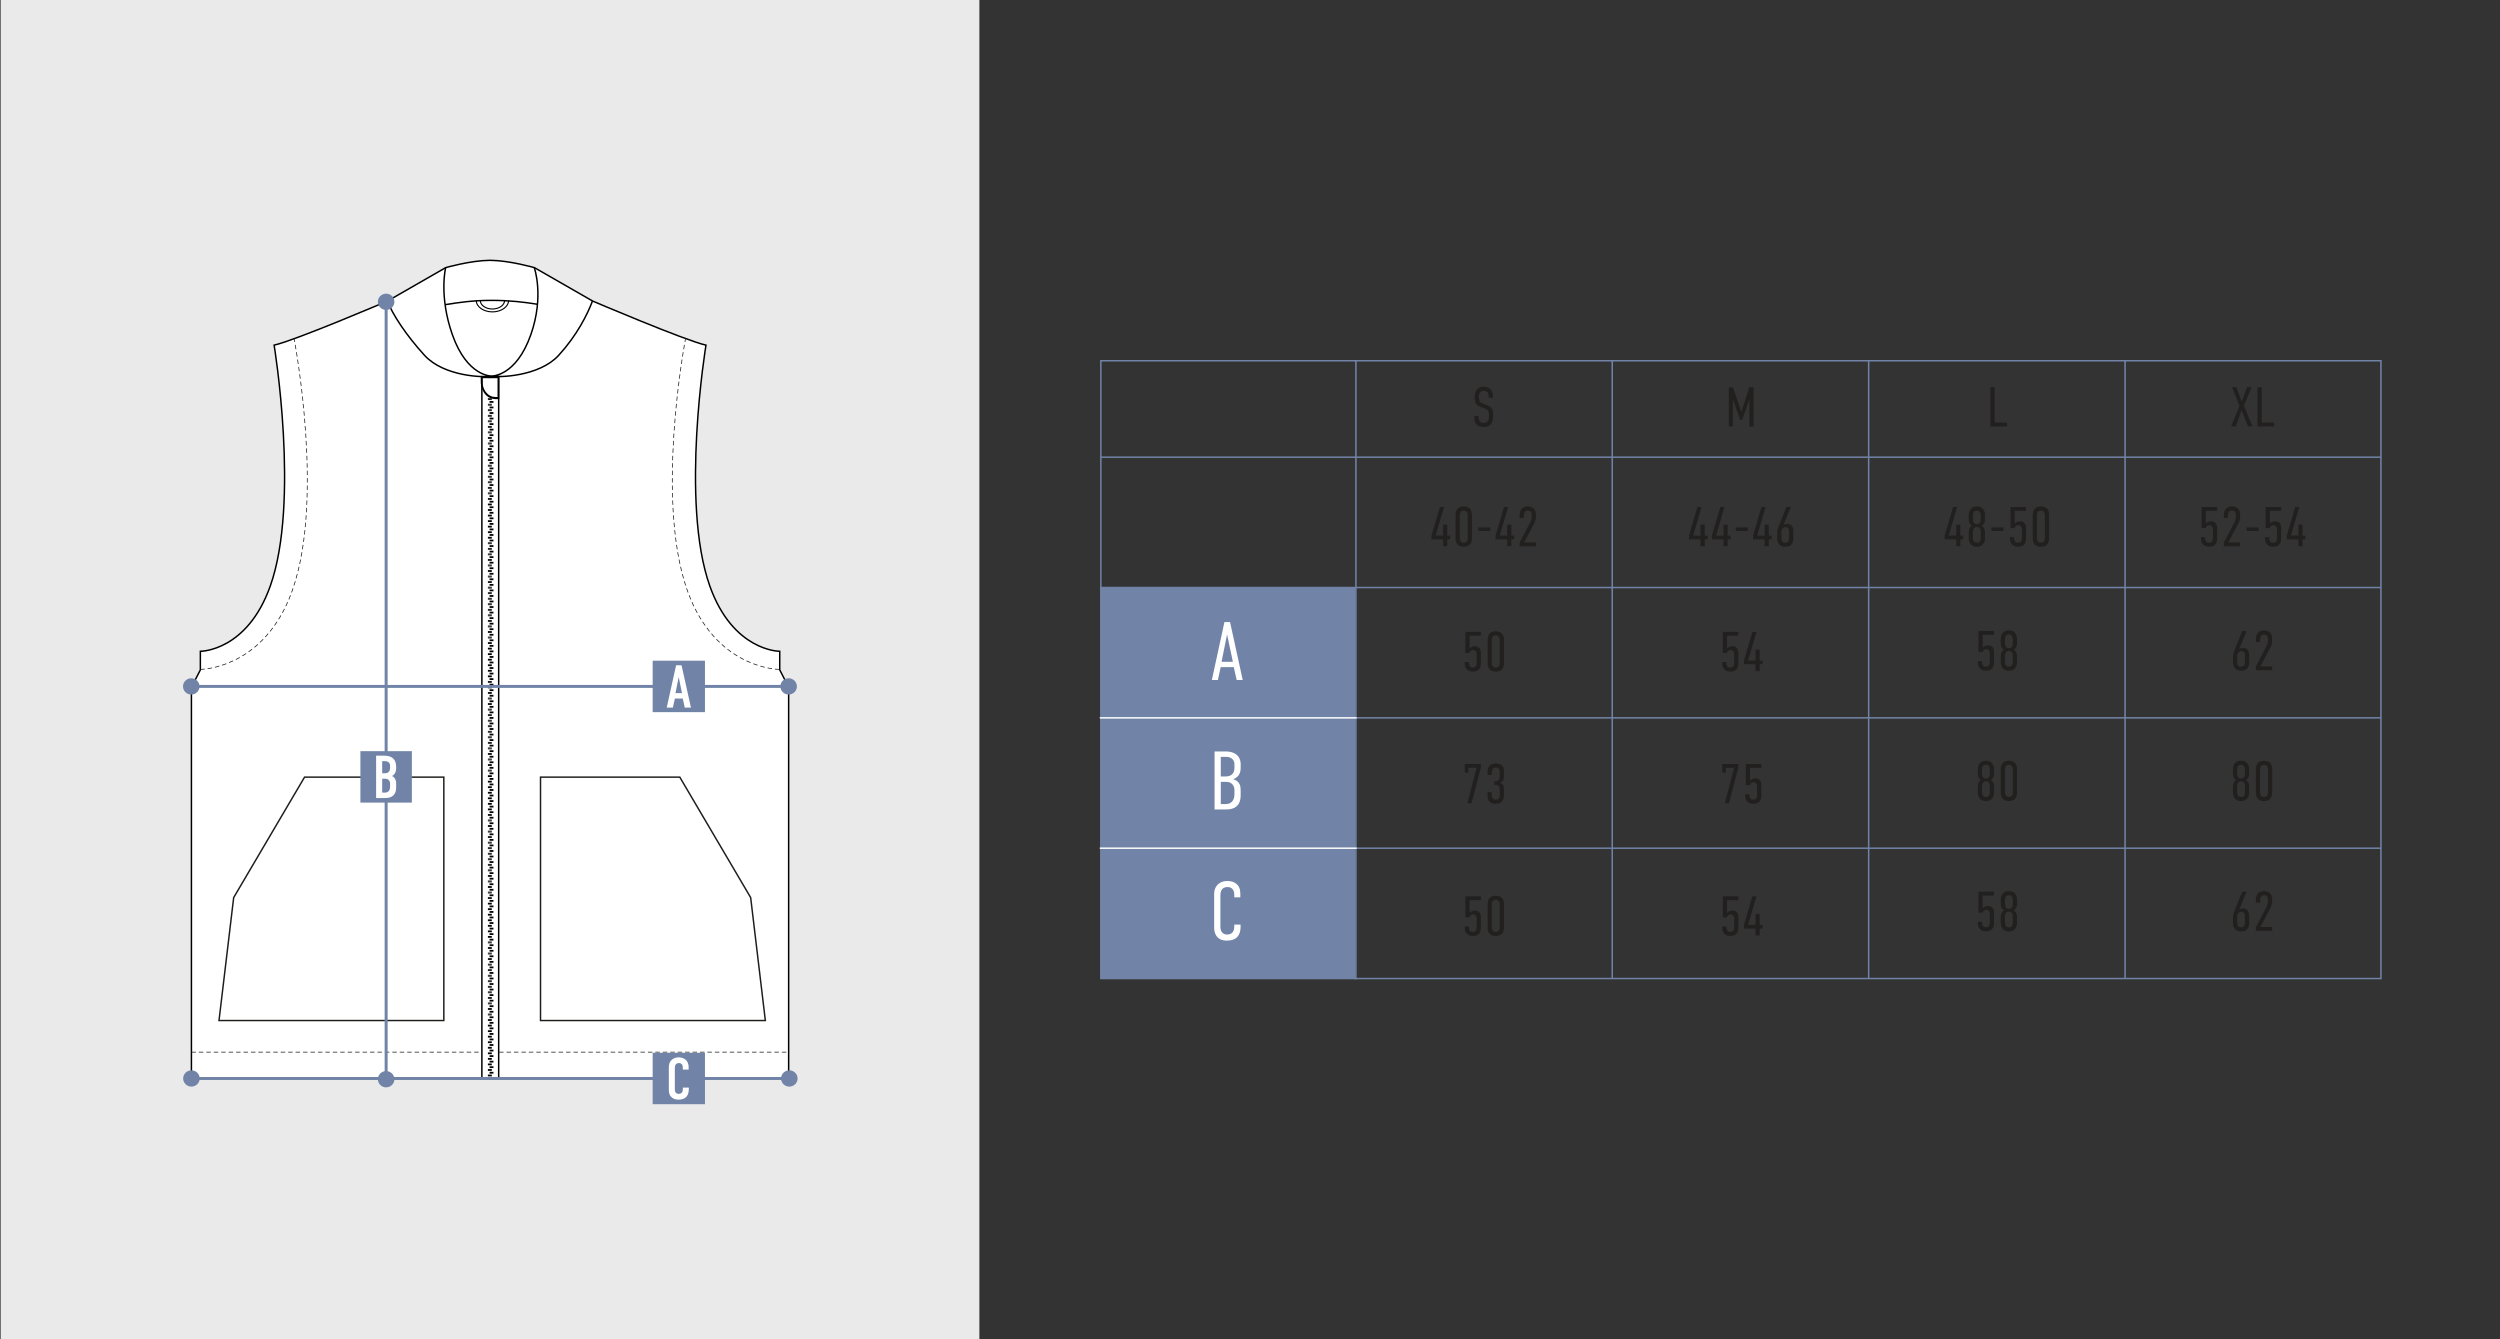 <?xml version="1.0" encoding="UTF-8"?> <svg xmlns="http://www.w3.org/2000/svg" id="_Слой_1" data-name="Слой_1" version="1.1" viewBox="0 0 1680 900"><rect x="0" y="0" width="1680" height="900" fill="#333333" stroke="none"/><defs><style> .st0 { fill: #221f1f; } .st1, .st2, .st3 { stroke: #000; } .st1, .st2, .st3, .st4, .st5, .st6, .st7 { stroke-miterlimit: 10; } .st1, .st2, .st8, .st4, .st5, .st6, .st7 { fill: none; } .st2 { stroke-width: .75px; } .st9, .st3 { fill: #fff; } .st8 { stroke: #fff; stroke-linejoin: round; } .st4, .st6 { stroke: #1d1d1b; } .st5, .st7 { stroke: #7184a8; } .st6 { stroke-dasharray: 3 2; stroke-width: .5px; } .st10 { fill: #7184a8; } .st11 { fill: #eaeaea; } .st7 { stroke-width: 2px; } </style></defs><rect class="st11" x=".45" y="-.17" width="657.69" height="900"></rect><g><g><path class="st3" d="M529.97,461.82v262.91H128.64v-262.91l6-11.65v-12.5c.45,0,31.42-.16,46.97-43.82,20.05-56.33,2.6-161.91,2.6-161.91,14.39-3.25,76.14-29.62,76.14-29.62l39.13-22.46s16.64-4.81,29.83-4.93c13.19.12,29.83,4.93,29.83,4.93l39.13,22.46s61.75,26.37,76.14,29.62c0,0-17.46,105.58,2.6,161.91,15.54,43.66,46.51,43.82,46.97,43.82v12.5l6,11.65Z"></path><path class="st3" d="M398.03,202.86c.04-.08.07-.15.1-.23.04-.09.08-.17.11-.26,0-.02,0-.03.02-.05"></path></g><path class="st6" d="M134.56,449.83c.58,0,39.95-.17,59.71-47.4,25.48-60.93,3.31-175.14,3.31-175.14"></path><path class="st6" d="M523.75,449.83c-.58,0-39.95-.17-59.71-47.4-25.48-60.93-3.31-175.14-3.31-175.14"></path><path class="st1" d="M299.47,179.86s-4.67,18.94,4.53,45.07c10.01,28.4,26.51,27.8,26.51,27.8-4.87,1.11-32.08.46-45.25-13.97-12.43-13.61-21.55-27.61-24.92-36.45"></path><path class="st1" d="M358.99,179.73s6.92,19.06-2.28,45.2c-10.01,28.4-26.51,27.8-26.51,27.8,4.49,1.02,32.08.46,45.25-13.97,12.43-13.61,19.32-27.61,22.69-36.45"></path><g><path class="st2" d="M341.77,201.89c0,4.25-4.86,7.7-10.86,7.7s-10.86-3.45-10.86-7.7"></path><path class="st2" d="M339.1,201.85c0,3.21-3.67,5.81-8.19,5.81s-8.19-2.6-8.19-5.81"></path></g><path class="st1" d="M299.11,204.75c8.99-1.5,18.89-2.9,31.06-2.9,12.19,0,22.15,1.15,31.15,2.65"></path><g><rect class="st1" x="323.82" y="253.1" width="11.29" height="471.63"></rect><path d="M332.35,254.11c-.15.03-.33.03-.48.03.81,0,1.65-.03,2.48-.03h-2ZM332.51,252.71c-1.01,0-2.06.03-3.1.03s-2.13-.03-3.21-.03c-1.05-.03-2.09-.05-3.14-.08v4.18c0,.11,0,.24.02.34,0,.24.02.48.04.71.09,1.06.31,2.06.64,2.99v.05c.15.45.31.85.51,1.24.29.61.59,1.16.94,1.69.15.21.29.42.46.63.22.29.46.58.72.85.2.24.42.45.66.63.15.16.33.32.53.45.18.13.37.26.57.4.2.13.4.26.61.37.18.11.35.19.53.26.29.16.57.26.88.34.35.13.7.21,1.08.29.48.11.99.16,1.52.16h2.77v-15.59c-1.01.03-2.02.05-3.03.08ZM334.35,266.77h-1.58c-.51,0-1.01-.05-1.49-.16-.92-.19-1.8-.58-2.61-1.08-.4-.26-.75-.56-1.1-.92-2-1.85-3.29-4.78-3.29-8.06v-2.43c.86.03,1.74.03,2.59.03h.15c.55.03,1.12.03,1.65.03h.75c.61,0,1.23,0,1.87-.03.18.03.37,0,.57,0h.02c.81,0,1.65-.03,2.48-.03v12.66Z"></path><g><rect x="327.87" y="267.62" width="2.63" height=".6"></rect><rect x="327.87" y="268.22" width="2.63" height=".6"></rect><rect x="327.87" y="271.35" width="2.63" height=".6"></rect><rect x="328.97" y="269.49" width="2.63" height="1.2"></rect><rect x="327.87" y="271.95" width="2.63" height=".6"></rect><rect x="327.87" y="275.07" width="2.63" height=".6"></rect><rect x="328.97" y="273.21" width="2.63" height="1.2"></rect><rect x="327.87" y="275.67" width="2.63" height=".6"></rect><rect x="327.87" y="278.8" width="2.63" height=".6"></rect><rect x="328.97" y="276.94" width="2.63" height="1.2"></rect><rect x="327.87" y="279.4" width="2.63" height=".6"></rect><rect x="327.87" y="282.52" width="2.63" height=".6"></rect><rect x="328.97" y="280.66" width="2.63" height="1.2"></rect><rect x="327.87" y="283.12" width="2.63" height=".6"></rect><rect x="327.87" y="286.25" width="2.63" height=".6"></rect><rect x="328.97" y="284.39" width="2.63" height="1.2"></rect><rect x="327.87" y="286.85" width="2.63" height=".6"></rect><rect x="327.87" y="289.97" width="2.63" height=".6"></rect><rect x="328.97" y="288.11" width="2.63" height="1.2"></rect><rect x="327.87" y="290.57" width="2.63" height=".6"></rect><rect x="328.97" y="291.84" width="2.63" height="1.2"></rect><rect x="327.87" y="293.7" width="2.63" height=".6"></rect><rect x="327.87" y="294.3" width="2.63" height=".6"></rect><rect x="327.87" y="297.43" width="2.63" height=".6"></rect><rect x="328.97" y="295.57" width="2.63" height="1.2"></rect><rect x="327.87" y="298.03" width="2.63" height=".6"></rect><rect x="327.87" y="301.15" width="2.63" height=".6"></rect><rect x="328.97" y="299.29" width="2.63" height="1.2"></rect><rect x="327.87" y="301.75" width="2.63" height=".6"></rect><rect x="327.87" y="304.88" width="2.63" height=".6"></rect><rect x="328.97" y="303.02" width="2.63" height="1.2"></rect><rect x="327.87" y="305.48" width="2.63" height=".6"></rect><rect x="327.87" y="308.6" width="2.63" height=".6"></rect><rect x="328.97" y="306.74" width="2.63" height="1.2"></rect><rect x="327.87" y="309.2" width="2.63" height=".6"></rect><rect x="327.87" y="312.33" width="2.63" height=".6"></rect><rect x="328.97" y="310.47" width="2.63" height="1.2"></rect><rect x="327.87" y="312.93" width="2.63" height=".6"></rect><rect x="327.87" y="316.05" width="2.63" height=".6"></rect><rect x="328.97" y="314.19" width="2.63" height="1.2"></rect><rect x="327.87" y="316.65" width="2.63" height=".6"></rect><rect x="327.87" y="319.78" width="2.63" height=".6"></rect><rect x="328.97" y="317.92" width="2.63" height="1.2"></rect><rect x="327.87" y="320.38" width="2.63" height=".6"></rect><rect x="327.87" y="323.5" width="2.63" height=".6"></rect><rect x="328.97" y="321.64" width="2.63" height="1.2"></rect><rect x="327.87" y="324.1" width="2.63" height=".6"></rect><rect x="327.87" y="327.23" width="2.63" height=".6"></rect><rect x="328.97" y="325.37" width="2.63" height="1.2"></rect><rect x="327.87" y="327.83" width="2.63" height=".6"></rect><rect x="327.87" y="330.95" width="2.63" height=".6"></rect><rect x="328.97" y="329.09" width="2.63" height="1.2"></rect><rect x="327.87" y="331.55" width="2.63" height=".6"></rect><rect x="327.87" y="334.68" width="2.63" height=".6"></rect><rect x="328.97" y="332.82" width="2.63" height="1.2"></rect><rect x="327.87" y="335.28" width="2.63" height=".6"></rect><rect x="328.97" y="336.54" width="2.63" height="1.2"></rect><polygon points="327.87 338.4 327.87 339 327.87 339 327.87 339.61 330.5 339.61 330.5 339 330.5 339 330.5 338.4 327.87 338.4"></polygon><rect x="328.97" y="340.27" width="2.63" height="1.2"></rect><polygon points="327.87 342.13 327.87 342.73 327.87 343.33 330.5 343.33 330.5 342.73 330.5 342.13 327.87 342.13"></polygon><rect x="328.97" y="343.99" width="2.63" height="1.2"></rect><polygon points="327.87 345.86 327.87 346.46 327.87 346.46 327.87 347.06 330.5 347.06 330.5 346.46 330.5 346.46 330.5 345.86 327.87 345.86"></polygon><rect x="328.97" y="347.72" width="2.63" height="1.2"></rect><polygon points="327.87 349.58 327.87 350.18 327.87 350.78 330.5 350.78 330.5 350.18 330.5 349.58 327.87 349.58"></polygon><rect x="328.97" y="351.45" width="2.63" height="1.2"></rect><polygon points="327.87 353.31 327.87 353.91 327.87 354.51 330.5 354.51 330.5 353.91 330.5 353.31 327.87 353.31"></polygon><rect x="328.97" y="355.17" width="2.63" height="1.2"></rect><polygon points="327.87 357.03 327.87 357.63 327.87 358.23 330.5 358.23 330.5 357.63 330.5 357.03 327.87 357.03"></polygon><rect x="328.97" y="358.9" width="2.63" height="1.2"></rect><polygon points="327.87 360.76 327.87 361.36 327.87 361.96 330.5 361.96 330.5 361.36 330.5 360.76 327.87 360.76"></polygon></g><g><rect x="327.87" y="364.48" width="2.63" height=".6"></rect><rect x="328.97" y="362.62" width="2.63" height="1.2"></rect><rect x="327.87" y="365.08" width="2.63" height=".6"></rect><rect x="327.87" y="368.21" width="2.63" height=".6"></rect><rect x="328.97" y="366.35" width="2.63" height="1.2"></rect><rect x="327.87" y="368.81" width="2.63" height=".6"></rect><rect x="327.87" y="371.94" width="2.63" height=".6"></rect><rect x="328.97" y="370.08" width="2.63" height="1.2"></rect><rect x="327.87" y="372.54" width="2.63" height=".6"></rect><rect x="327.87" y="375.66" width="2.63" height=".6"></rect><rect x="328.97" y="373.8" width="2.63" height="1.2"></rect><rect x="327.87" y="376.26" width="2.63" height=".6"></rect><rect x="327.87" y="379.39" width="2.63" height=".6"></rect><rect x="328.97" y="377.52" width="2.63" height="1.2"></rect><rect x="327.87" y="379.99" width="2.63" height=".6"></rect><rect x="327.87" y="383.11" width="2.63" height=".6"></rect><rect x="328.97" y="381.25" width="2.63" height="1.2"></rect><rect x="327.87" y="383.71" width="2.63" height=".6"></rect><rect x="328.97" y="384.98" width="2.63" height="1.2"></rect><rect x="327.87" y="386.84" width="2.63" height=".6"></rect><rect x="327.87" y="387.44" width="2.63" height=".6"></rect><rect x="327.87" y="390.56" width="2.63" height=".6"></rect><rect x="328.97" y="388.7" width="2.63" height="1.2"></rect><rect x="327.87" y="391.16" width="2.63" height=".6"></rect><rect x="327.87" y="394.29" width="2.63" height=".6"></rect><rect x="328.97" y="392.43" width="2.63" height="1.2"></rect><rect x="327.87" y="394.89" width="2.63" height=".6"></rect><rect x="327.87" y="398.01" width="2.63" height=".6"></rect><rect x="328.97" y="396.15" width="2.63" height="1.2"></rect><rect x="327.87" y="398.62" width="2.63" height=".6"></rect><rect x="327.87" y="401.74" width="2.63" height=".6"></rect><rect x="328.97" y="399.88" width="2.63" height="1.2"></rect><rect x="327.87" y="402.34" width="2.63" height=".6"></rect><rect x="327.87" y="405.47" width="2.63" height=".6"></rect><rect x="328.97" y="403.6" width="2.63" height="1.2"></rect><rect x="327.87" y="406.07" width="2.63" height=".6"></rect><rect x="327.87" y="409.19" width="2.63" height=".6"></rect><rect x="328.97" y="407.33" width="2.63" height="1.2"></rect><rect x="327.87" y="409.79" width="2.63" height=".6"></rect><rect x="327.87" y="412.91" width="2.63" height=".6"></rect><rect x="328.97" y="411.05" width="2.63" height="1.2"></rect><rect x="327.87" y="413.52" width="2.63" height=".6"></rect><rect x="327.87" y="416.64" width="2.63" height=".6"></rect><rect x="328.97" y="414.78" width="2.63" height="1.2"></rect><rect x="327.87" y="417.24" width="2.63" height=".6"></rect><rect x="327.87" y="420.37" width="2.63" height=".6"></rect><rect x="328.97" y="418.51" width="2.63" height="1.2"></rect><rect x="327.87" y="420.97" width="2.63" height=".6"></rect><rect x="327.87" y="424.09" width="2.63" height=".6"></rect><rect x="328.97" y="422.23" width="2.63" height="1.2"></rect><rect x="327.87" y="424.69" width="2.63" height=".6"></rect><rect x="327.87" y="427.82" width="2.63" height=".6"></rect><rect x="328.97" y="425.96" width="2.63" height="1.2"></rect><rect x="327.87" y="428.42" width="2.63" height=".6"></rect><rect x="328.97" y="429.68" width="2.63" height="1.2"></rect><polygon points="327.87 431.54 327.87 432.14 327.87 432.14 327.87 432.74 330.5 432.74 330.5 432.14 330.5 432.14 330.5 431.54 327.87 431.54"></polygon><rect x="328.97" y="433.41" width="2.63" height="1.2"></rect><polygon points="327.87 435.27 327.87 435.87 327.87 436.47 330.5 436.47 330.5 435.87 330.5 435.27 327.87 435.27"></polygon><rect x="328.97" y="437.13" width="2.63" height="1.2"></rect><polygon points="327.87 438.99 327.87 439.59 327.87 439.59 327.87 440.19 330.5 440.19 330.5 439.59 330.5 439.59 330.5 438.99 327.87 438.99"></polygon><rect x="328.97" y="440.86" width="2.63" height="1.2"></rect><polygon points="327.87 442.72 327.87 443.32 327.87 443.92 330.5 443.92 330.5 443.32 330.5 442.72 327.87 442.72"></polygon><rect x="328.97" y="444.59" width="2.63" height="1.2"></rect><polygon points="327.87 446.45 327.87 447.05 327.87 447.65 330.5 447.65 330.5 447.05 330.5 446.45 327.87 446.45"></polygon><rect x="328.97" y="448.31" width="2.63" height="1.2"></rect><polygon points="327.87 450.17 327.87 450.77 327.87 451.37 330.5 451.37 330.5 450.77 330.5 450.17 327.87 450.17"></polygon><rect x="328.97" y="452.04" width="2.63" height="1.2"></rect><polygon points="327.87 453.9 327.87 454.5 327.87 455.1 330.5 455.1 330.5 454.5 330.5 453.9 327.87 453.9"></polygon></g><g><rect x="327.87" y="457.62" width="2.63" height=".6"></rect><rect x="328.97" y="455.76" width="2.63" height="1.2"></rect><rect x="327.87" y="458.22" width="2.63" height=".6"></rect><rect x="327.87" y="461.35" width="2.63" height=".6"></rect><rect x="328.97" y="459.49" width="2.63" height="1.2"></rect><rect x="327.87" y="461.95" width="2.63" height=".6"></rect><rect x="327.87" y="465.07" width="2.63" height=".6"></rect><rect x="328.97" y="463.21" width="2.63" height="1.2"></rect><rect x="327.87" y="465.67" width="2.63" height=".6"></rect><rect x="327.87" y="468.8" width="2.63" height=".6"></rect><rect x="328.97" y="466.94" width="2.63" height="1.2"></rect><rect x="327.87" y="469.4" width="2.63" height=".6"></rect><rect x="327.87" y="472.52" width="2.63" height=".6"></rect><rect x="328.97" y="470.66" width="2.63" height="1.2"></rect><rect x="327.87" y="473.12" width="2.63" height=".6"></rect><rect x="328.97" y="474.39" width="2.63" height="1.2"></rect><rect x="327.87" y="476.25" width="2.63" height=".6"></rect><rect x="327.87" y="476.85" width="2.63" height=".6"></rect><rect x="327.87" y="479.98" width="2.63" height=".6"></rect><rect x="328.97" y="478.12" width="2.63" height="1.2"></rect><rect x="327.87" y="480.58" width="2.63" height=".6"></rect><rect x="327.87" y="483.7" width="2.63" height=".6"></rect><rect x="328.97" y="481.84" width="2.63" height="1.2"></rect><rect x="327.87" y="484.3" width="2.63" height=".6"></rect><rect x="327.87" y="487.43" width="2.63" height=".6"></rect><rect x="328.97" y="485.57" width="2.63" height="1.2"></rect><rect x="327.87" y="488.03" width="2.63" height=".6"></rect><rect x="327.87" y="491.15" width="2.63" height=".6"></rect><rect x="328.97" y="489.29" width="2.63" height="1.2"></rect><rect x="327.87" y="491.75" width="2.63" height=".6"></rect><rect x="327.87" y="494.88" width="2.63" height=".6"></rect><rect x="328.97" y="493.02" width="2.63" height="1.2"></rect><rect x="327.87" y="495.48" width="2.63" height=".6"></rect><rect x="327.87" y="498.6" width="2.63" height=".6"></rect><rect x="328.97" y="496.74" width="2.63" height="1.2"></rect><rect x="327.87" y="499.2" width="2.63" height=".6"></rect><rect x="327.87" y="502.33" width="2.63" height=".6"></rect><rect x="328.97" y="500.47" width="2.63" height="1.2"></rect><rect x="327.87" y="502.93" width="2.63" height=".6"></rect><rect x="327.87" y="506.05" width="2.63" height=".6"></rect><rect x="328.97" y="504.19" width="2.63" height="1.2"></rect><rect x="327.87" y="506.65" width="2.63" height=".6"></rect><rect x="327.87" y="509.78" width="2.63" height=".6"></rect><rect x="328.97" y="507.92" width="2.63" height="1.2"></rect><rect x="327.87" y="510.38" width="2.63" height=".6"></rect><rect x="327.87" y="513.5" width="2.63" height=".6"></rect><rect x="328.97" y="511.64" width="2.63" height="1.2"></rect><rect x="327.87" y="514.1" width="2.63" height=".6"></rect><rect x="327.87" y="517.23" width="2.63" height=".6"></rect><rect x="328.97" y="515.37" width="2.63" height="1.2"></rect><rect x="327.87" y="517.83" width="2.63" height=".6"></rect><rect x="328.97" y="519.09" width="2.63" height="1.2"></rect><polygon points="327.87 520.95 327.87 521.55 327.87 521.55 327.87 522.15 330.5 522.15 330.5 521.55 330.5 521.55 330.5 520.95 327.87 520.95"></polygon><rect x="328.97" y="522.82" width="2.63" height="1.2"></rect><polygon points="327.87 524.68 327.87 525.28 327.87 525.88 330.5 525.88 330.5 525.28 330.5 524.68 327.87 524.68"></polygon><rect x="328.97" y="526.54" width="2.63" height="1.2"></rect><polygon points="327.87 528.4 327.87 529 327.87 529 327.87 529.6 330.5 529.6 330.5 529 330.5 529 330.5 528.4 327.87 528.4"></polygon><rect x="328.97" y="530.27" width="2.63" height="1.2"></rect><polygon points="327.87 532.13 327.87 532.73 327.87 533.33 330.5 533.33 330.5 532.73 330.5 532.13 327.87 532.13"></polygon><rect x="328.97" y="534" width="2.63" height="1.2"></rect><polygon points="327.87 535.86 327.87 536.46 327.87 537.06 330.5 537.06 330.5 536.46 330.5 535.86 327.87 535.86"></polygon><rect x="328.97" y="537.72" width="2.63" height="1.2"></rect><polygon points="327.87 539.58 327.87 540.18 327.87 540.78 330.5 540.78 330.5 540.18 330.5 539.58 327.87 539.58"></polygon><rect x="328.97" y="541.45" width="2.63" height="1.2"></rect><polygon points="327.87 543.31 327.87 543.91 327.87 544.51 330.5 544.51 330.5 543.91 330.5 543.31 327.87 543.31"></polygon></g><g><rect x="327.87" y="547.03" width="2.63" height=".6"></rect><rect x="328.97" y="545.17" width="2.63" height="1.2"></rect><rect x="327.87" y="547.63" width="2.63" height=".6"></rect><rect x="327.87" y="550.76" width="2.63" height=".6"></rect><rect x="328.97" y="548.9" width="2.63" height="1.2"></rect><rect x="327.87" y="551.36" width="2.63" height=".6"></rect><rect x="327.87" y="554.48" width="2.63" height=".6"></rect><rect x="328.97" y="552.62" width="2.63" height="1.2"></rect><rect x="327.87" y="555.08" width="2.63" height=".6"></rect><rect x="327.87" y="558.21" width="2.63" height=".6"></rect><rect x="328.97" y="556.35" width="2.63" height="1.2"></rect><rect x="327.87" y="558.81" width="2.63" height=".6"></rect><rect x="328.97" y="560.07" width="2.63" height="1.2"></rect><rect x="327.87" y="561.94" width="2.63" height=".6"></rect><rect x="327.87" y="562.54" width="2.63" height=".6"></rect><rect x="327.87" y="565.66" width="2.63" height=".6"></rect><rect x="328.97" y="563.8" width="2.63" height="1.2"></rect><rect x="327.87" y="566.26" width="2.63" height=".6"></rect><rect x="327.87" y="569.39" width="2.63" height=".6"></rect><rect x="328.97" y="567.53" width="2.63" height="1.2"></rect><rect x="327.87" y="569.99" width="2.63" height=".6"></rect><rect x="327.87" y="573.11" width="2.63" height=".6"></rect><rect x="328.97" y="571.25" width="2.63" height="1.2"></rect><rect x="327.87" y="573.71" width="2.63" height=".6"></rect><rect x="327.87" y="576.84" width="2.63" height=".6"></rect><rect x="328.97" y="574.98" width="2.63" height="1.2"></rect><rect x="327.87" y="577.44" width="2.63" height=".6"></rect><rect x="327.87" y="580.56" width="2.63" height=".6"></rect><rect x="328.97" y="578.7" width="2.63" height="1.2"></rect><rect x="327.87" y="581.16" width="2.63" height=".6"></rect><rect x="327.87" y="584.29" width="2.63" height=".6"></rect><rect x="328.97" y="582.43" width="2.63" height="1.2"></rect><rect x="327.87" y="584.89" width="2.63" height=".6"></rect><rect x="327.87" y="588.01" width="2.63" height=".6"></rect><rect x="328.97" y="586.15" width="2.63" height="1.2"></rect><rect x="327.87" y="588.61" width="2.63" height=".6"></rect><rect x="327.87" y="591.74" width="2.63" height=".6"></rect><rect x="328.97" y="589.88" width="2.63" height="1.2"></rect><rect x="327.87" y="592.34" width="2.63" height=".6"></rect><rect x="327.87" y="595.46" width="2.63" height=".6"></rect><rect x="328.97" y="593.6" width="2.63" height="1.2"></rect><rect x="327.87" y="596.06" width="2.63" height=".6"></rect><rect x="327.87" y="599.19" width="2.63" height=".6"></rect><rect x="328.97" y="597.33" width="2.63" height="1.2"></rect><rect x="327.87" y="599.79" width="2.63" height=".6"></rect><rect x="327.87" y="602.91" width="2.63" height=".6"></rect><rect x="328.97" y="601.05" width="2.63" height="1.2"></rect><rect x="327.87" y="603.51" width="2.63" height=".6"></rect><rect x="328.97" y="604.78" width="2.63" height="1.2"></rect><polygon points="327.87 606.64 327.87 607.24 327.87 607.24 327.87 607.84 330.5 607.84 330.5 607.24 330.5 607.24 330.5 606.64 327.87 606.64"></polygon><rect x="328.97" y="608.5" width="2.63" height="1.2"></rect><polygon points="327.87 610.36 327.87 610.97 327.87 611.57 330.5 611.57 330.5 610.97 330.5 610.36 327.87 610.36"></polygon><rect x="328.97" y="612.23" width="2.63" height="1.2"></rect><polygon points="327.87 614.09 327.87 614.69 327.87 614.69 327.87 615.29 330.5 615.29 330.5 614.69 330.5 614.69 330.5 614.09 327.87 614.09"></polygon><rect x="328.97" y="615.95" width="2.63" height="1.2"></rect><polygon points="327.87 617.82 327.87 618.42 327.87 619.02 330.5 619.02 330.5 618.42 330.5 617.82 327.87 617.82"></polygon><rect x="328.97" y="619.68" width="2.63" height="1.2"></rect><polygon points="327.87 621.54 327.87 622.14 327.87 622.74 330.5 622.74 330.5 622.14 330.5 621.54 327.87 621.54"></polygon><rect x="328.97" y="623.41" width="2.63" height="1.2"></rect><polygon points="327.87 625.27 327.87 625.87 327.87 626.47 330.5 626.47 330.5 625.87 330.5 625.27 327.87 625.27"></polygon><rect x="328.97" y="627.13" width="2.63" height="1.2"></rect><polygon points="327.87 628.99 327.87 629.59 327.87 630.19 330.5 630.19 330.5 629.59 330.5 628.99 327.87 628.99"></polygon></g><g><rect x="327.87" y="632.72" width="2.63" height=".6"></rect><rect x="328.97" y="630.86" width="2.63" height="1.2"></rect><rect x="327.87" y="633.32" width="2.63" height=".6"></rect><rect x="327.87" y="636.44" width="2.63" height=".6"></rect><rect x="328.97" y="634.58" width="2.63" height="1.2"></rect><rect x="327.87" y="637.04" width="2.63" height=".6"></rect><rect x="327.87" y="640.17" width="2.63" height=".6"></rect><rect x="328.97" y="638.31" width="2.63" height="1.2"></rect><rect x="327.87" y="640.77" width="2.63" height=".6"></rect><rect x="328.97" y="642.03" width="2.63" height="1.2"></rect><rect x="327.87" y="643.9" width="2.63" height=".6"></rect><rect x="327.87" y="644.5" width="2.63" height=".6"></rect><rect x="327.87" y="647.62" width="2.63" height=".6"></rect><rect x="328.97" y="645.76" width="2.63" height="1.2"></rect><rect x="327.87" y="648.22" width="2.63" height=".6"></rect><rect x="327.87" y="651.35" width="2.63" height=".6"></rect><rect x="328.97" y="649.49" width="2.63" height="1.2"></rect><rect x="327.87" y="651.95" width="2.63" height=".6"></rect><rect x="327.87" y="655.07" width="2.63" height=".6"></rect><rect x="328.97" y="653.21" width="2.63" height="1.2"></rect><rect x="327.87" y="655.67" width="2.63" height=".6"></rect><rect x="327.87" y="658.8" width="2.63" height=".6"></rect><rect x="328.97" y="656.94" width="2.63" height="1.2"></rect><rect x="327.87" y="659.4" width="2.63" height=".6"></rect><rect x="327.87" y="662.52" width="2.63" height=".6"></rect><rect x="328.97" y="660.66" width="2.63" height="1.2"></rect><rect x="327.87" y="663.12" width="2.63" height=".6"></rect><rect x="327.87" y="666.25" width="2.63" height=".6"></rect><rect x="328.97" y="664.39" width="2.63" height="1.2"></rect><rect x="327.87" y="666.85" width="2.63" height=".6"></rect><rect x="327.87" y="669.97" width="2.63" height=".6"></rect><rect x="328.97" y="668.11" width="2.63" height="1.2"></rect><rect x="327.87" y="670.58" width="2.63" height=".6"></rect><rect x="327.87" y="673.7" width="2.63" height=".6"></rect><rect x="328.97" y="671.84" width="2.63" height="1.2"></rect><rect x="327.87" y="674.3" width="2.63" height=".6"></rect><rect x="327.87" y="677.42" width="2.63" height=".6"></rect><rect x="328.97" y="675.56" width="2.63" height="1.2"></rect><rect x="327.87" y="678.02" width="2.63" height=".6"></rect><rect x="327.87" y="681.15" width="2.63" height=".6"></rect><rect x="328.97" y="679.29" width="2.63" height="1.2"></rect><rect x="327.87" y="681.75" width="2.63" height=".6"></rect><rect x="327.87" y="684.87" width="2.63" height=".6"></rect><rect x="328.97" y="683.01" width="2.63" height="1.2"></rect><rect x="327.87" y="685.48" width="2.63" height=".6"></rect><rect x="328.97" y="686.74" width="2.63" height="1.2"></rect><polygon points="327.87 688.6 327.87 689.2 327.87 689.2 327.87 689.8 330.5 689.8 330.5 689.2 330.5 689.2 330.5 688.6 327.87 688.6"></polygon><rect x="328.97" y="690.46" width="2.63" height="1.2"></rect><polygon points="327.87 692.33 327.87 692.93 327.87 693.53 330.5 693.53 330.5 692.93 330.5 692.33 327.87 692.33"></polygon><rect x="328.97" y="694.19" width="2.63" height="1.2"></rect><polygon points="327.87 696.05 327.87 696.65 327.87 696.65 327.87 697.25 330.5 697.25 330.5 696.65 330.5 696.65 330.5 696.05 327.87 696.05"></polygon><rect x="328.97" y="697.91" width="2.63" height="1.2"></rect><polygon points="327.87 699.78 327.87 700.38 327.87 700.98 330.5 700.98 330.5 700.38 330.5 699.78 327.87 699.78"></polygon><rect x="328.97" y="701.64" width="2.63" height="1.2"></rect><polygon points="327.87 703.5 327.87 704.1 327.87 704.7 330.5 704.7 330.5 704.1 330.5 703.5 327.87 703.5"></polygon><rect x="328.97" y="705.37" width="2.63" height="1.2"></rect><polygon points="327.87 707.23 327.87 707.83 327.87 708.43 330.5 708.43 330.5 707.83 330.5 707.23 327.87 707.23"></polygon><rect x="328.97" y="709.09" width="2.63" height="1.2"></rect><polygon points="327.87 710.95 327.87 711.55 327.87 712.15 330.5 712.15 330.5 711.55 330.5 710.95 327.87 710.95"></polygon></g><g><rect x="328.97" y="712.82" width="2.63" height="1.2"></rect><polygon points="327.87 714.68 327.87 715.28 327.87 715.88 330.5 715.88 330.5 715.28 330.5 714.68 327.87 714.68"></polygon><rect x="328.97" y="716.54" width="2.63" height="1.2"></rect><polygon points="327.87 718.41 327.87 719.01 327.87 719.01 327.87 719.61 330.5 719.61 330.5 719.01 330.5 719.01 330.5 718.41 327.87 718.41"></polygon><rect x="328.97" y="720.27" width="2.63" height="1.2"></rect><polygon points="327.87 722.13 327.87 722.73 327.87 723.33 330.5 723.33 330.5 722.73 330.5 722.13 327.87 722.13"></polygon></g></g><polygon class="st4" points="363.23 522.23 456.82 522.23 504.45 603.17 514.31 685.8 363.23 685.8 363.23 522.23"></polygon><polygon class="st4" points="298.25 522.23 204.66 522.23 157.03 603.17 147.17 685.8 298.25 685.8 298.25 522.23"></polygon><line class="st6" x1="128.64" y1="707.04" x2="323.56" y2="707.04"></line><line class="st6" x1="335.39" y1="707.04" x2="529.97" y2="707.04"></line></g><line class="st7" x1="128.92" y1="461.27" x2="527.38" y2="461.27"></line><ellipse class="st10" cx="529.96" cy="461.27" rx="5.56" ry="5.47"></ellipse><ellipse class="st10" cx="128.53" cy="461.27" rx="5.56" ry="5.47"></ellipse><g><rect class="st10" x="438.59" y="443.99" width="35.15" height="34.57"></rect><path class="st9" d="M460.17,475.5l-1.36-6.1h-5.29l-1.36,6.1h-4.13l6.32-28.45h3.64l6.32,28.45h-4.13ZM456.08,454.97l-2.15,10.81h4.38l-2.23-10.81Z"></path></g><line class="st7" x1="259.48" y1="722.69" x2="259.48" y2="206.16"></line><g><rect class="st10" x="242.19" y="504.78" width="34.58" height="34.57"></rect><path class="st9" d="M258.24,507.84c1.22,0,3.58.12,5.37,1.38,2.56,1.83,2.6,4.88,2.6,6.55,0,1.87-.16,3.17-1.22,4.43-.53.65-1.14,1.06-1.54,1.3,1.1.49,1.59,1.18,1.95,1.79.81,1.42.81,2.19.81,3.58v2.15c0,1.18,0,4.11-2.44,5.93-.89.69-2.4,1.34-4.84,1.34h-6.18v-28.46h5.49ZM256.82,519.63h1.95c1.38,0,2.2-.57,2.6-1.06.49-.57.77-1.55.77-2.44v-1.75c0-.73-.33-1.46-.77-1.95-.49-.49-1.3-.93-2.64-.93h-1.91v8.13ZM256.82,532.64h1.83c.61,0,1.91-.08,2.76-1.26.69-.93.73-2.4.73-2.89v-1.34c0-1.38-.2-2.36-1.1-3.13-.65-.53-1.26-.73-2.15-.73h-2.07v9.35Z"></path></g><ellipse class="st10" cx="259.48" cy="202.81" rx="5.56" ry="5.47"></ellipse><ellipse class="st10" cx="259.48" cy="725.24" rx="5.56" ry="5.47"></ellipse><line class="st7" x1="128.64" y1="724.73" x2="530.42" y2="724.73"></line><ellipse class="st10" cx="530.42" cy="724.73" rx="5.56" ry="5.47"></ellipse><ellipse class="st10" cx="128.64" cy="724.73" rx="5.56" ry="5.47"></ellipse><g><rect class="st10" x="438.59" y="707.45" width="35.15" height="34.57"></rect><path class="st9" d="M458.86,717.18c0-.55-.16-1.3-.52-1.82-.2-.28-.8-.99-2.09-.99-1.05,0-1.69.43-2.09.91-.64.79-.68,1.78-.68,2.73v13.63c0,.91,0,1.74.52,2.45.28.4.92.99,2.05.99.88,0,1.77-.32,2.25-.95.2-.27.56-.91.56-2.25v-.99h4.02v1.15c0,2.73-.97,4.31-1.69,5.06-.84.91-2.49,1.86-5.26,1.86s-4.18-1.07-5.06-2.09c-1.45-1.66-1.41-3.56-1.41-4.98v-14.34c0-1.82.24-3.87,2.05-5.41,1.25-1.11,3.1-1.62,4.58-1.62,1.69,0,3.66.63,4.86,1.78,1,.99,1.81,2.65,1.81,4.59v1.9h-3.9v-1.58Z"></path></g><polyline class="st5" points="910.11 242.43 1600 242.43 1600 657.58 910.11 657.58"></polyline><rect class="st5" x="739.77" y="242.42" width="171.41" height="415.16"></rect><line class="st5" x1="739.77" y1="307.23" x2="1600" y2="307.23"></line><line class="st5" x1="739.29" y1="394.81" x2="1599.9" y2="394.81"></line><line class="st5" x1="910.32" y1="482.4" x2="1600" y2="482.4"></line><line class="st5" x1="910.32" y1="569.99" x2="1600" y2="569.99"></line><line class="st5" x1="1255.74" y1="657.58" x2="1255.74" y2="242.43"></line><line class="st5" x1="1083.43" y1="657.58" x2="1083.43" y2="242.43"></line><line class="st5" x1="1428.05" y1="657.58" x2="1428.05" y2="242.42"></line><path class="st0" d="M1340.42,260.23v23.74h8.32v2.6h-11.14v-26.34h2.82Z"></path><g><path class="st0" d="M1502.88,260.22l3.54,9.67,3.57-9.67h3.09l-5.19,12.38,5.79,13.96h-3.01l-4.29-10.95-3.95,10.95h-3.12l5.64-13.92-5.04-12.42h2.97Z"></path><path class="st0" d="M1519.89,260.22v23.74h8.32v2.6h-11.14v-26.34h2.82Z"></path></g><g><path class="st0" d="M1315.21,340.71l-5.61,19.19h4.97v-7.3h2.82v7.34h1.88v2.48h-1.88v4.63h-2.82v-4.63h-7.79v-2.48l5.68-19.23h2.75Z"></path><path class="st0" d="M1333.91,349.14c0,1.32-.19,2.82-2.11,4.18,1.84,1.17,2.11,3.01,2.11,4.4v3.95c0,.68-.04,5.76-5.46,5.76s-5.46-5.08-5.46-5.76v-3.95c0-1.39.26-3.24,2.11-4.4-1.92-1.35-2.11-2.86-2.11-4.18v-3.05c0-.68.04-5.76,5.46-5.76s5.46,5.08,5.46,5.76v3.05ZM1328.46,352.27c2.48,0,2.63-2.33,2.63-3.57v-2.07c0-1.2-.15-3.54-2.63-3.54s-2.63,2.33-2.63,3.54v2.07c0,1.24.15,3.57,2.63,3.57ZM1328.46,364.68c2.48,0,2.63-2.33,2.63-3.54v-3.42c0-1.2-.15-3.57-2.63-3.57s-2.63,2.37-2.63,3.57v3.42c0,1.2.15,3.54,2.63,3.54Z"></path><path class="st0" d="M1346.3,354.41v2.41h-8.05v-2.41h8.05Z"></path><path class="st0" d="M1361.5,340.71v2.6h-7.6v8.58c1.35-1.35,2.56-1.58,3.65-1.58,2.3,0,3.95,1.5,3.95,4.25v7.41c0,1.77-.49,5.46-5.34,5.46-4.4,0-5.49-3.31-5.49-5.23v-1.24h2.82v.75c0,1.13.41,2.97,2.56,2.97,2.48,0,2.63-2.18,2.63-2.97v-5.95c0-1.2-.53-2.86-2.41-2.86-1.02,0-1.99.53-2.48,1.99h-2.71v-14.19h10.42Z"></path><path class="st0" d="M1377,361.86c0,1.99-.68,5.57-5.49,5.57s-5.49-3.57-5.49-5.57v-15.96c0-1.99.68-5.57,5.49-5.57s5.49,3.57,5.49,5.57v15.96ZM1374.18,346.28c0-1.47-.6-3.2-2.67-3.2s-2.67,1.73-2.67,3.2v15.2c0,1.47.6,3.2,2.67,3.2s2.67-1.73,2.67-3.2v-15.2Z"></path></g><g><path class="st0" d="M1489.9,340.71v2.6h-7.6v8.58c1.35-1.35,2.56-1.58,3.65-1.58,2.3,0,3.95,1.5,3.95,4.25v7.41c0,1.77-.49,5.46-5.34,5.46-4.4,0-5.49-3.31-5.49-5.23v-1.24h2.82v.75c0,1.13.41,2.97,2.56,2.97,2.48,0,2.63-2.18,2.63-2.97v-5.95c0-1.2-.53-2.86-2.41-2.86-1.02,0-1.99.53-2.48,1.99h-2.71v-14.19h10.42Z"></path><path class="st0" d="M1494.41,346.25c0-5.27,3.65-5.91,5.53-5.91,3.31,0,5.42,1.99,5.42,5.46v1.77c0,1.39-.6,3.2-1.13,4.18l-6.77,12.72h7.9v2.6h-10.95v-2.48l6.85-13.09c.83-1.58,1.28-2.82,1.28-4.63v-.6c0-1.69-.56-3.16-2.67-3.16-2.45,0-2.63,2.18-2.63,3.69v1.32h-2.82v-1.84Z"></path><path class="st0" d="M1517.74,354.41v2.41h-8.05v-2.41h8.05Z"></path><path class="st0" d="M1532.94,340.71v2.6h-7.6v8.58c1.35-1.35,2.56-1.58,3.65-1.58,2.3,0,3.95,1.5,3.95,4.25v7.41c0,1.77-.49,5.46-5.34,5.46-4.4,0-5.49-3.31-5.49-5.23v-1.24h2.82v.75c0,1.13.41,2.97,2.56,2.97,2.48,0,2.63-2.18,2.63-2.97v-5.95c0-1.2-.53-2.86-2.41-2.86-1.02,0-1.99.53-2.48,1.99h-2.71v-14.19h10.42Z"></path><path class="st0" d="M1545.14,340.71l-5.61,19.19h4.97v-7.3h2.82v7.34h1.88v2.48h-1.88v4.63h-2.82v-4.63h-7.79v-2.48l5.68-19.23h2.75Z"></path></g><g><path class="st0" d="M1339.97,424.01v2.6h-7.6v8.58c1.36-1.35,2.56-1.58,3.65-1.58,2.29,0,3.95,1.5,3.95,4.25v7.41c0,1.77-.49,5.46-5.34,5.46-4.4,0-5.49-3.31-5.49-5.23v-1.24h2.82v.75c0,1.13.41,2.97,2.56,2.97,2.48,0,2.63-2.18,2.63-2.97v-5.95c0-1.2-.53-2.86-2.41-2.86-1.02,0-1.99.53-2.48,1.99h-2.71v-14.19h10.42Z"></path><path class="st0" d="M1355.44,432.44c0,1.32-.19,2.82-2.11,4.18,1.84,1.17,2.11,3.01,2.11,4.4v3.95c0,.68-.04,5.76-5.46,5.76s-5.46-5.08-5.46-5.76v-3.95c0-1.39.26-3.24,2.11-4.4-1.92-1.35-2.11-2.86-2.11-4.18v-3.05c0-.68.04-5.76,5.46-5.76s5.46,5.08,5.46,5.76v3.05ZM1349.98,435.56c2.48,0,2.63-2.33,2.63-3.57v-2.07c0-1.2-.15-3.54-2.63-3.54s-2.63,2.33-2.63,3.54v2.07c0,1.24.15,3.57,2.63,3.57ZM1349.98,447.98c2.48,0,2.63-2.33,2.63-3.54v-3.42c0-1.2-.15-3.57-2.63-3.57s-2.63,2.37-2.63,3.57v3.42c0,1.2.15,3.54,2.63,3.54Z"></path></g><g><path class="st0" d="M1509.76,424.01l-5,12.08c.94-.68,2.03-.79,2.56-.79,1.35,0,4.1.75,4.1,4.59v5.38c0,4.25-2.63,5.46-5.49,5.46-3.99,0-5.34-2.93-5.34-5.23v-4.33c0-2.22.75-3.69,1.39-5.31l4.78-11.85h3.01ZM1508.6,440.3c0-1.09-.49-2.78-2.41-2.78-.98,0-2.79.83-2.79,3.2v4.4c0,.75.04,2.86,2.48,2.86,2.29,0,2.71-1.77,2.71-3.2v-4.48Z"></path><path class="st0" d="M1515.94,429.54c0-5.27,3.65-5.91,5.53-5.91,3.31,0,5.42,1.99,5.42,5.46v1.77c0,1.39-.6,3.2-1.13,4.18l-6.77,12.72h7.9v2.6h-10.95v-2.48l6.85-13.09c.83-1.58,1.28-2.82,1.28-4.63v-.6c0-1.69-.56-3.16-2.67-3.16-2.45,0-2.63,2.18-2.63,3.69v1.32h-2.82v-1.84Z"></path></g><g><path class="st0" d="M1340.01,520.03c0,1.32-.19,2.82-2.11,4.18,1.84,1.17,2.11,3.01,2.11,4.4v3.95c0,.68-.04,5.76-5.46,5.76s-5.46-5.08-5.46-5.76v-3.95c0-1.39.26-3.24,2.11-4.4-1.92-1.35-2.11-2.86-2.11-4.18v-3.05c0-.68.04-5.76,5.46-5.76s5.46,5.08,5.46,5.76v3.05ZM1334.55,523.15c2.48,0,2.63-2.33,2.63-3.57v-2.07c0-1.2-.15-3.54-2.63-3.54s-2.63,2.33-2.63,3.54v2.07c0,1.24.15,3.57,2.63,3.57ZM1334.55,535.57c2.48,0,2.63-2.33,2.63-3.54v-3.42c0-1.2-.15-3.57-2.63-3.57s-2.63,2.37-2.63,3.57v3.42c0,1.2.15,3.54,2.63,3.54Z"></path><path class="st0" d="M1355.48,532.75c0,1.99-.68,5.57-5.49,5.57s-5.49-3.57-5.49-5.57v-15.96c0-1.99.68-5.57,5.49-5.57s5.49,3.57,5.49,5.57v15.96ZM1352.65,517.17c0-1.47-.6-3.2-2.67-3.2s-2.67,1.73-2.67,3.2v15.2c0,1.47.6,3.2,2.67,3.2s2.67-1.73,2.67-3.2v-15.2Z"></path></g><g><path class="st0" d="M1511.46,520.03c0,1.32-.19,2.82-2.11,4.18,1.84,1.17,2.11,3.01,2.11,4.4v3.95c0,.68-.04,5.76-5.46,5.76s-5.46-5.08-5.46-5.76v-3.95c0-1.39.26-3.24,2.11-4.4-1.92-1.35-2.11-2.86-2.11-4.18v-3.05c0-.68.04-5.76,5.46-5.76s5.46,5.08,5.46,5.76v3.05ZM1506,523.15c2.48,0,2.63-2.33,2.63-3.57v-2.07c0-1.2-.15-3.54-2.63-3.54s-2.63,2.33-2.63,3.54v2.07c0,1.24.15,3.57,2.63,3.57ZM1506,535.57c2.48,0,2.63-2.33,2.63-3.54v-3.42c0-1.2-.15-3.57-2.63-3.57s-2.63,2.37-2.63,3.57v3.42c0,1.2.15,3.54,2.63,3.54Z"></path><path class="st0" d="M1526.92,532.75c0,1.99-.68,5.57-5.49,5.57s-5.49-3.57-5.49-5.57v-15.96c0-1.99.68-5.57,5.49-5.57s5.49,3.57,5.49,5.57v15.96ZM1524.1,517.17c0-1.47-.6-3.2-2.67-3.2s-2.67,1.73-2.67,3.2v15.2c0,1.47.6,3.2,2.67,3.2s2.67-1.73,2.67-3.2v-15.2Z"></path></g><g><path class="st0" d="M1339.97,599.19v2.6h-7.6v8.58c1.35-1.35,2.56-1.58,3.65-1.58,2.29,0,3.95,1.5,3.95,4.25v7.41c0,1.77-.49,5.46-5.34,5.46-4.4,0-5.49-3.31-5.49-5.23v-1.24h2.82v.75c0,1.13.41,2.97,2.56,2.97,2.48,0,2.63-2.18,2.63-2.97v-5.95c0-1.2-.53-2.86-2.41-2.86-1.02,0-1.99.53-2.48,1.99h-2.71v-14.19h10.42Z"></path><path class="st0" d="M1355.44,607.62c0,1.32-.19,2.82-2.11,4.18,1.84,1.17,2.11,3.01,2.11,4.4v3.95c0,.68-.04,5.76-5.46,5.76s-5.46-5.08-5.46-5.76v-3.95c0-1.39.26-3.24,2.11-4.4-1.92-1.35-2.11-2.86-2.11-4.18v-3.05c0-.68.04-5.76,5.46-5.76s5.46,5.08,5.46,5.76v3.05ZM1349.98,610.74c2.48,0,2.63-2.33,2.63-3.57v-2.07c0-1.2-.15-3.54-2.63-3.54s-2.63,2.33-2.63,3.54v2.07c0,1.24.15,3.57,2.63,3.57ZM1349.98,623.16c2.48,0,2.63-2.33,2.63-3.54v-3.42c0-1.2-.15-3.57-2.63-3.57s-2.63,2.37-2.63,3.57v3.42c0,1.2.15,3.54,2.63,3.54Z"></path></g><g><path class="st0" d="M1509.76,599.19l-5,12.08c.94-.68,2.03-.79,2.56-.79,1.35,0,4.1.75,4.1,4.59v5.38c0,4.25-2.63,5.46-5.49,5.46-3.99,0-5.34-2.93-5.34-5.23v-4.33c0-2.22.75-3.69,1.39-5.31l4.78-11.85h3.01ZM1508.6,615.48c0-1.09-.49-2.78-2.41-2.78-.98,0-2.79.83-2.79,3.2v4.4c0,.75.04,2.86,2.48,2.86,2.29,0,2.71-1.77,2.71-3.2v-4.48Z"></path><path class="st0" d="M1515.94,604.72c0-5.27,3.65-5.91,5.53-5.91,3.31,0,5.42,1.99,5.42,5.46v1.77c0,1.39-.6,3.2-1.13,4.18l-6.77,12.72h7.9v2.6h-10.95v-2.48l6.85-13.09c.83-1.58,1.28-2.82,1.28-4.63v-.6c0-1.69-.56-3.16-2.67-3.16-2.45,0-2.63,2.18-2.63,3.69v1.32h-2.82v-1.84Z"></path></g><rect class="st10" x="739.54" y="394.81" width="171.28" height="262.77"></rect><path class="st9" d="M831.05,456.98l-1.95-8.68h-8.79l-1.89,8.68h-4.06l8.46-38.95h3.78l8.51,38.95h-4.06ZM824.6,426.37l-3.73,18.36h7.62l-3.9-18.36Z"></path><path class="st9" d="M824.09,504.99c5.34,0,9.63,2.78,9.63,8.57v2.45c0,3.45-1.17,6.01-4.9,7.62,4.73,1.56,4.9,5.12,4.9,7.68v3.06c0,2.45-.22,9.57-9.57,9.57h-7.96v-38.95h7.9ZM820.37,521.79h3.23c4.73,0,5.95-3.06,5.95-5.79v-2.5c0-2.45-1.73-4.9-5.68-4.9h-3.51v13.19ZM820.37,540.32h3.39c3.39,0,5.79-2.11,5.79-6.68v-2.78c0-2.5-1.56-5.45-5.45-5.45h-3.73v14.91Z"></path><path class="st9" d="M829.44,600.98c0-1.39-.56-4.9-4.56-4.9-4.4,0-4.79,3.78-4.79,5.9v20.98c0,1.39.61,5.06,4.51,5.06,2.17,0,4.84-.95,4.84-5.45v-1.22h4.23v1.45c0,5.57-2.56,9.29-9.24,9.29-7.79,0-8.51-6.34-8.51-8.57v-23.04c0-4.4,3.06-8.46,8.74-8.46,4.84,0,8.85,2.34,8.85,8.51v2.5h-4.06v-2.06Z"></path><line class="st8" x1="739.05" y1="482.4" x2="911.69" y2="482.4"></line><line class="st8" x1="739.05" y1="569.99" x2="911.69" y2="569.99"></line><path class="st0" d="M1000.4,266.55c0-.68-.08-1.92-.79-2.86-.45-.53-1.17-1.09-2.52-1.09-.68,0-1.58.15-2.29.87-.9.94-.98,2.18-.98,3.2,0,.79.04,2.14.68,3.16.53.75,1.43,1.2,2.07,1.43l2.41.87c1.09.38,2.48,1.02,3.35,2.22.94,1.28,1.05,2.71,1.05,4.37v.94c0,2.6-.71,4.52-1.73,5.64-.94.98-2.6,1.66-4.7,1.66-2.6,0-4.25-.94-5.08-2.07-1.13-1.5-1.13-4.03-1.13-4.37v-.94h2.82v.75c0,.71.11,1.96.75,2.78.83.98,1.96,1.09,2.6,1.09,1.73,0,2.48-.68,2.9-1.17.71-.9.75-2.14.75-3.05v-1.02c0-1.02-.11-2.33-.75-3.12-.64-.87-1.69-1.28-2.14-1.43l-2.86-1.02c-1.28-.45-2.56-1.17-3.27-2.82-.49-1.17-.53-2.45-.53-3.72v-.79c0-2.11.79-3.69,1.88-4.7,1.17-1.13,2.67-1.5,4.33-1.5,3.61,0,6.02,2.33,6.02,6.55v.9h-2.82v-.75Z"></path><g><path class="st0" d="M970.39,340.71l-5.61,19.19h4.97v-7.3h2.82v7.34h1.88v2.48h-1.88v4.63h-2.82v-4.63h-7.79v-2.48l5.68-19.23h2.75Z"></path><path class="st0" d="M989.13,361.86c0,1.99-.68,5.57-5.49,5.57s-5.49-3.57-5.49-5.57v-15.96c0-1.99.68-5.57,5.49-5.57s5.49,3.57,5.49,5.57v15.96ZM986.31,346.28c0-1.47-.6-3.2-2.67-3.2s-2.67,1.73-2.67,3.2v15.2c0,1.47.6,3.2,2.67,3.2s2.67-1.73,2.67-3.2v-15.2Z"></path><path class="st0" d="M1001.47,354.41v2.41h-8.05v-2.41h8.05Z"></path><path class="st0" d="M1013.44,340.71l-5.61,19.19h4.97v-7.3h2.82v7.34h1.88v2.48h-1.88v4.63h-2.82v-4.63h-7.79v-2.48l5.68-19.23h2.75Z"></path><path class="st0" d="M1021.19,346.25c0-5.27,3.65-5.91,5.53-5.91,3.31,0,5.42,1.99,5.42,5.46v1.77c0,1.39-.6,3.2-1.13,4.18l-6.77,12.72h7.9v2.6h-10.95v-2.48l6.85-13.09c.83-1.58,1.28-2.82,1.28-4.63v-.6c0-1.69-.56-3.16-2.67-3.16-2.45,0-2.63,2.18-2.63,3.69v1.32h-2.82v-1.84Z"></path></g><g><path class="st0" d="M995.15,424.62v2.6h-7.6v8.58c1.35-1.35,2.56-1.58,3.65-1.58,2.3,0,3.95,1.5,3.95,4.25v7.41c0,1.77-.49,5.46-5.34,5.46-4.4,0-5.49-3.31-5.49-5.23v-1.24h2.82v.75c0,1.13.41,2.97,2.56,2.97,2.48,0,2.63-2.18,2.63-2.97v-5.95c0-1.2-.53-2.86-2.41-2.86-1.02,0-1.99.53-2.48,1.99h-2.71v-14.19h10.42Z"></path><path class="st0" d="M1010.66,445.77c0,1.99-.68,5.57-5.49,5.57s-5.49-3.57-5.49-5.57v-15.96c0-1.99.68-5.57,5.49-5.57s5.49,3.57,5.49,5.57v15.96ZM1007.83,430.19c0-1.47-.6-3.2-2.67-3.2s-2.67,1.73-2.67,3.2v15.2c0,1.47.6,3.2,2.67,3.2s2.67-1.73,2.67-3.2v-15.2Z"></path></g><g><path class="st0" d="M995.11,513.43v2.52l-6.25,23.82h-2.78l6.21-23.82h-5.49v3.24h-2.45v-5.76h10.76Z"></path><path class="st0" d="M999.67,518.1c0-1.69.9-5.04,5.38-5.04,2.48,0,5.61.9,5.61,4.89v3.65c0,1.66-.3,3.69-2.71,4.48,2.67.71,2.71,2.97,2.71,4.36v4.33c0,2.97-1.66,5.38-5.68,5.38-2,0-5.31-.87-5.31-4.89v-2.97h2.82v1.99c0,1.28.38,3.12,2.71,3.12,1.24,0,2.63-.56,2.63-2.9v-4.25c0-1.47-.68-2.79-2.71-2.79h-.9v-2.52h.94c2.03,0,2.67-1.62,2.67-2.9v-3.5c0-1.47-.94-2.75-2.75-2.75-2.14,0-2.6,2.11-2.6,3.24v1.77h-2.82v-2.71Z"></path></g><g><path class="st0" d="M995.15,602.28v2.6h-7.6v8.58c1.35-1.35,2.56-1.58,3.65-1.58,2.3,0,3.95,1.5,3.95,4.25v7.41c0,1.77-.49,5.46-5.34,5.46-4.4,0-5.49-3.31-5.49-5.23v-1.24h2.82v.75c0,1.13.41,2.97,2.56,2.97,2.48,0,2.63-2.18,2.63-2.97v-5.95c0-1.2-.53-2.86-2.41-2.86-1.02,0-1.99.53-2.48,1.99h-2.71v-14.19h10.42Z"></path><path class="st0" d="M1010.66,623.43c0,1.99-.68,5.57-5.49,5.57s-5.49-3.57-5.49-5.57v-15.96c0-1.99.68-5.57,5.49-5.57s5.49,3.57,5.49,5.57v15.96ZM1007.83,607.85c0-1.47-.6-3.2-2.67-3.2s-2.67,1.73-2.67,3.2v15.2c0,1.47.6,3.2,2.67,3.2s2.67-1.73,2.67-3.2v-15.2Z"></path></g><path class="st0" d="M1161.72,260.23h2.86l5.53,16.48h.11l5.31-16.48h2.86v26.34h-2.82v-17.84h-.11l-4.7,13.4h-1.39l-4.7-13.4h-.11v17.84h-2.82v-26.34Z"></path><g><path class="st0" d="M1143.41,340.72l-5.61,19.19h4.97v-7.3h2.82v7.34h1.88v2.48h-1.88v4.63h-2.82v-4.63h-7.79v-2.48l5.68-19.23h2.75Z"></path><path class="st0" d="M1158.84,340.72l-5.61,19.19h4.97v-7.3h2.82v7.34h1.88v2.48h-1.88v4.63h-2.82v-4.63h-7.79v-2.48l5.68-19.23h2.75Z"></path><path class="st0" d="M1174.49,354.42v2.41h-8.05v-2.41h8.05Z"></path><path class="st0" d="M1186.46,340.72l-5.61,19.19h4.97v-7.3h2.82v7.34h1.88v2.48h-1.88v4.63h-2.82v-4.63h-7.79v-2.48l5.68-19.23h2.75Z"></path><path class="st0" d="M1203.47,340.72l-5,12.08c.94-.68,2.03-.79,2.56-.79,1.35,0,4.1.75,4.1,4.59v5.38c0,4.25-2.63,5.46-5.49,5.46-3.99,0-5.34-2.93-5.34-5.23v-4.33c0-2.22.75-3.69,1.39-5.31l4.78-11.85h3.01ZM1202.3,357.01c0-1.09-.49-2.78-2.41-2.78-.98,0-2.79.83-2.79,3.2v4.4c0,.75.04,2.86,2.48,2.86,2.29,0,2.71-1.77,2.71-3.2v-4.48Z"></path></g><g><path class="st0" d="M1168.17,424.63v2.6h-7.6v8.58c1.35-1.35,2.56-1.58,3.65-1.58,2.29,0,3.95,1.5,3.95,4.25v7.41c0,1.77-.49,5.46-5.34,5.46-4.4,0-5.49-3.31-5.49-5.23v-1.24h2.82v.75c0,1.13.41,2.97,2.56,2.97,2.48,0,2.63-2.18,2.63-2.97v-5.95c0-1.2-.53-2.86-2.41-2.86-1.02,0-1.99.53-2.48,1.99h-2.71v-14.19h10.42Z"></path><path class="st0" d="M1180.36,424.63l-5.61,19.19h4.97v-7.3h2.82v7.34h1.88v2.48h-1.88v4.63h-2.82v-4.63h-7.79v-2.48l5.68-19.23h2.75Z"></path></g><g><path class="st0" d="M1168.13,513.43v2.52l-6.25,23.82h-2.78l6.21-23.82h-5.49v3.24h-2.45v-5.76h10.76Z"></path><path class="st0" d="M1183.6,513.43v2.6h-7.6v8.58c1.35-1.35,2.56-1.58,3.65-1.58,2.3,0,3.95,1.5,3.95,4.25v7.41c0,1.77-.49,5.46-5.34,5.46-4.4,0-5.49-3.31-5.49-5.23v-1.24h2.82v.75c0,1.13.41,2.97,2.56,2.97,2.48,0,2.63-2.18,2.63-2.97v-5.95c0-1.2-.53-2.86-2.41-2.86-1.02,0-1.99.53-2.48,1.99h-2.71v-14.19h10.42Z"></path></g><g><path class="st0" d="M1168.17,602.29v2.6h-7.6v8.58c1.35-1.35,2.56-1.58,3.65-1.58,2.29,0,3.95,1.5,3.95,4.25v7.41c0,1.77-.49,5.46-5.34,5.46-4.4,0-5.49-3.31-5.49-5.23v-1.24h2.82v.75c0,1.13.41,2.97,2.56,2.97,2.48,0,2.63-2.18,2.63-2.97v-5.95c0-1.2-.53-2.86-2.41-2.86-1.02,0-1.99.53-2.48,1.99h-2.71v-14.19h10.42Z"></path><path class="st0" d="M1180.36,602.29l-5.61,19.19h4.97v-7.3h2.82v7.34h1.88v2.48h-1.88v4.63h-2.82v-4.63h-7.79v-2.48l5.68-19.23h2.75Z"></path></g></svg> 
